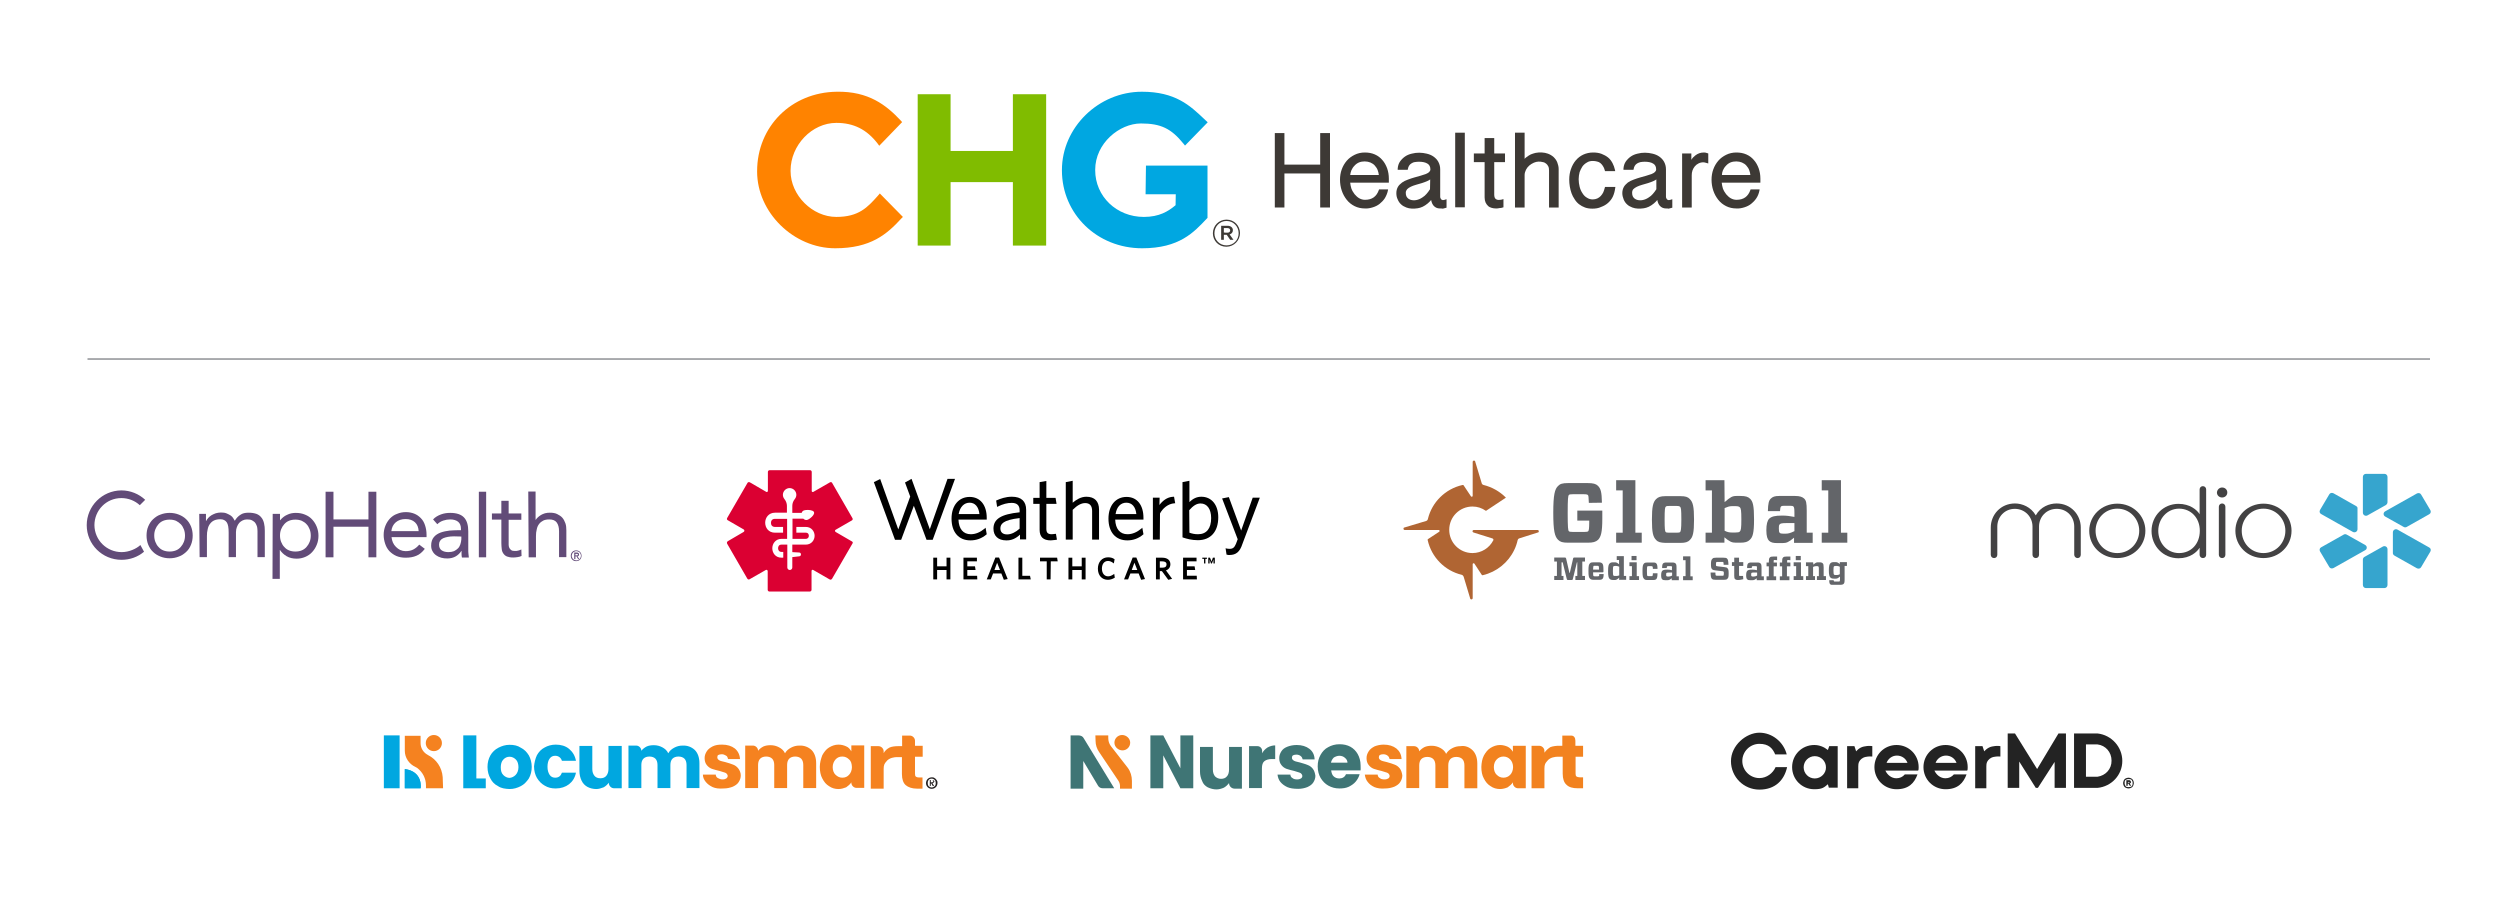 <?xml version="1.0" encoding="utf-8"?>
<!-- Generator: Adobe Illustrator 28.0.0, SVG Export Plug-In . SVG Version: 6.00 Build 0)  -->
<svg version="1.1" xmlns="http://www.w3.org/2000/svg" xmlns:xlink="http://www.w3.org/1999/xlink" x="0px" y="0px"
	 viewBox="0 0 1300 470" style="enable-background:new 0 0 1300 470;" xml:space="preserve">
<style type="text/css">
	.st0{fill:#3D3935;}
	.st1{fill:#00A7E1;}
	.st2{fill:#FF8300;}
	.st3{fill:#80BC00;}
	.st4{fill:#A7A9AC;}
	.st5{fill:#B06533;}
	.st6{fill:#636569;}
	.st7{fill:#624B78;}
	.st8{fill:#DB0032;}
	.st9{fill:#36A5CE;}
	.st10{fill:#434243;}
	.st11{fill:#00A7E0;}
	.st12{fill:#F58220;}
	.st13{fill:#231F20;}
	.st14{fill:#F2821F;}
	.st15{fill:#3F7575;}
	.st16{enable-background:new    ;}
	.st17{fill:#232323;}
</style>
<g id="Layer_2_00000117678127409726743590000007026620320141989278_">
	<g>
		<polygon class="st0" points="691.6,107.9 686.5,107.9 686.5,90.2 667.9,90.2 667.9,107.9 662.9,107.9 662.9,69.2 667.9,69.2 
			667.9,85.6 686.5,85.6 686.5,69.2 691.6,69.2 		"/>
		<path class="st0" d="M709.8,108.4c-2,0-3.8-0.4-5.4-1.2c-1.6-0.8-3-1.9-4.1-3.3s-2-3-2.6-4.8s-0.9-3.7-0.9-5.7
			c0-1.8,0.3-3.7,0.9-5.3c0.6-1.7,1.5-3.2,2.6-4.5s2.5-2.3,4.1-3.1c1.6-0.8,3.4-1.2,5.3-1.2s3.6,0.3,5.2,1s2.9,1.7,3.9,2.9
			c1.1,1.2,1.9,2.7,2.5,4.3c0.6,1.7,0.9,3.5,0.9,5.4V95h-20.1c0.1,1,0.3,2,0.6,3c0.4,1.1,1,2.1,1.7,3c0.7,0.8,1.5,1.6,2.4,2.1
			s1.9,0.8,3,0.8c3.7,0,6-1.7,7.2-5.1l0.1-0.3h4.7l-0.1,0.6c-0.3,1.5-0.9,2.8-1.6,4c-0.8,1.2-1.7,2.1-2.7,2.9s-2.2,1.4-3.5,1.8
			S711.2,108.5,709.8,108.4 M702.1,91H717c-0.1-0.9-0.3-1.7-0.6-2.5c-0.3-0.9-0.9-1.7-1.5-2.4s-1.4-1.2-2.3-1.6
			c-1.7-0.7-4.1-0.8-6,0c-0.9,0.4-1.7,1-2.3,1.7c-0.7,0.7-1.2,1.5-1.6,2.4C702.4,89.4,702.2,90.2,702.1,91"/>
		<path class="st0" d="M748.7,108.4c-1.3,0-2.4-0.5-3.2-1.4c-0.6-0.7-1.1-1.7-1.3-3c-0.6,0.7-1.2,1.3-1.8,1.8
			c-0.9,0.7-1.7,1.3-2.6,1.7s-1.8,0.7-2.6,0.8c-2,0.3-4.2,0.3-5.9-0.4c-1-0.4-2-0.9-2.7-1.6c-0.8-0.7-1.4-1.6-1.8-2.6
			c-0.5-1-0.7-2.1-0.7-3.3s0.3-2.3,0.8-3.2c0.5-0.9,1.3-1.6,2.2-2.3c0.9-0.6,1.8-1.1,3-1.5c1.1-0.4,2.2-0.8,3.3-1.1
			c1.1-0.3,2.2-0.6,3.2-0.9s2-0.6,2.8-0.9s1.4-0.7,1.8-1.1c0.4-0.4,0.6-0.8,0.6-1.3c0-1.4-0.5-2.4-1.5-3c-1.1-0.7-2.6-1-4.5-1
			c-0.8,0-1.5,0.1-2.2,0.2s-1.2,0.4-1.7,0.7c-0.5,0.3-0.9,0.7-1.2,1.2s-0.5,1-0.6,1.7l-0.1,0.4h-5.2v-0.6c0.1-1.4,0.5-2.7,1.2-3.7
			s1.6-1.9,2.6-2.6s2.2-1.2,3.5-1.5c2.6-0.7,5.3-0.6,7.8,0c1.3,0.3,2.5,0.8,3.5,1.5s1.9,1.6,2.5,2.7s1,2.4,1,3.9v14.2
			c0,0.2,0,0.4,0.1,0.7c0.1,0.2,0.2,0.4,0.3,0.6s0.3,0.3,0.5,0.4c0.3,0.2,0.6,0.2,1,0.1c0.2,0,0.4-0.1,0.7-0.2l0.7-0.2v4.4l-0.4,0.1
			c-0.6,0.2-1.1,0.3-1.5,0.4C749.7,108.4,749.2,108.4,748.7,108.4 M743.7,93.3c-0.4,0.3-0.9,0.6-1.4,0.8c-0.9,0.4-1.9,0.8-2.9,1.1
			c-1,0.3-2,0.6-3.1,0.9c-1,0.3-1.9,0.6-2.7,1s-1.4,0.8-1.9,1.3c-0.4,0.5-0.7,1.1-0.7,1.8s0.1,1.3,0.3,1.8s0.5,0.8,0.9,1.2
			c0.4,0.3,0.8,0.5,1.3,0.7c2,0.6,4.2,0.1,6.1-1.2c1.5-0.9,2.8-2.4,4-4.3L743.7,93.3L743.7,93.3z"/>
		<rect x="756.7" y="69" class="st0" width="5" height="38.8"/>
		<path class="st0" d="M777.9,108.4c-0.8,0-1.5-0.1-2.2-0.3c-0.7-0.2-1.4-0.5-1.9-1s-1-1.1-1.3-1.8c-0.3-0.7-0.5-1.6-0.5-2.6V84.3
			h-5.6v-4.5h5.6v-8h5v8h5.6v4.5H777v17c0,0.5,0.1,1,0.2,1.3c0.1,0.3,0.3,0.6,0.5,0.8c0.2,0.2,0.5,0.3,0.7,0.4
			c0.5,0.2,1.2,0.2,1.8,0.1c0.3,0,0.6-0.1,1-0.2l0.6-0.2v4.3l-0.4,0.1c-0.5,0.2-1.1,0.3-1.7,0.3
			C779.1,108.4,778.5,108.4,777.9,108.4"/>
		<path class="st0" d="M810.5,107.9h-5V88.7c0-0.9-0.1-1.6-0.4-2.2c-0.3-0.6-0.7-1.1-1.1-1.4c-0.5-0.4-1-0.7-1.7-0.8
			c-1.5-0.4-3.1-0.4-4.7,0.3c-0.9,0.4-1.7,0.9-2.4,1.5s-1.3,1.4-1.7,2.2c-0.4,0.8-0.7,1.8-0.7,2.7v16.9h-5V69h5v13.6
			c0.3-0.3,0.6-0.7,1-0.9c0.7-0.6,1.5-1,2.2-1.4c0.8-0.3,1.6-0.6,2.5-0.8c2.1-0.4,4.5-0.3,6.4,0.4c1.1,0.4,2.1,1,3,1.8
			c0.8,0.8,1.5,1.7,1.9,2.8s0.7,2.2,0.7,3.4V107.9L810.5,107.9z"/>
		<path class="st0" d="M828,108.5c-1.4,0-2.7-0.2-3.8-0.6s-2.2-1-3.1-1.7c-0.9-0.7-1.7-1.6-2.3-2.6c-0.7-1-1.2-2-1.6-3.1
			s-0.7-2.3-0.9-3.5s-0.3-2.4-0.3-3.6c0-2,0.3-3.8,0.9-5.5c0.6-1.7,1.4-3.2,2.5-4.5s2.4-2.3,3.9-3s3.3-1.1,5.1-1.1
			c1.6,0,3.1,0.2,4.4,0.7c1.3,0.5,2.4,1.1,3.4,1.9s1.7,1.8,2.3,2.9s1,2.3,1.3,3.6l0.1,0.6h-5.3l-0.1-0.4c-0.2-0.9-0.6-1.7-1-2.3
			c-0.4-0.6-0.8-1.1-1.3-1.5s-1.1-0.7-1.7-0.8c-0.7-0.2-1.4-0.3-2.2-0.3c-1.2,0-2.2,0.2-3.1,0.8c-0.9,0.5-1.7,1.2-2.3,2
			c-0.6,0.9-1.1,1.9-1.5,3c-0.3,1.2-0.5,2.4-0.5,3.7s0.2,2.7,0.5,3.9s0.8,2.4,1.5,3.4c0.6,1,1.4,1.8,2.3,2.3c0.9,0.6,1.9,0.9,3,0.9
			c0.9,0,1.7-0.2,2.4-0.5s1.3-0.8,1.8-1.3c0.5-0.6,1-1.2,1.3-1.9c0.3-0.7,0.6-1.6,0.8-2.4l0.1-0.4h5.4l-0.1,0.6
			c-0.2,1.6-0.6,3.1-1.2,4.4c-0.6,1.3-1.5,2.4-2.5,3.3s-2.2,1.6-3.6,2.1C831.2,108.3,829.6,108.5,828,108.5"/>
		<path class="st0" d="M866.3,108.4c-1.3,0-2.4-0.5-3.2-1.4c-0.6-0.7-1.1-1.7-1.3-3c-0.6,0.7-1.2,1.3-1.8,1.8
			c-0.9,0.7-1.7,1.3-2.6,1.7c-0.9,0.4-1.8,0.7-2.6,0.8c-2,0.3-4.2,0.3-6-0.4c-1-0.4-2-0.9-2.7-1.6c-0.8-0.7-1.4-1.6-1.8-2.6
			s-0.7-2.1-0.7-3.3s0.3-2.3,0.8-3.2c0.5-0.9,1.3-1.6,2.1-2.3c0.9-0.6,1.8-1.1,3-1.5c1.1-0.4,2.2-0.8,3.3-1.1
			c1.1-0.3,2.2-0.6,3.2-0.9s2-0.6,2.8-0.9s1.4-0.7,1.8-1.1c0.4-0.4,0.6-0.8,0.6-1.3c0-1.4-0.5-2.4-1.5-3c-1.1-0.7-2.6-1-4.5-1
			c-0.8,0-1.5,0.1-2.2,0.2c-0.7,0.2-1.2,0.4-1.7,0.7c-0.5,0.3-0.9,0.7-1.2,1.2s-0.5,1-0.6,1.7l-0.1,0.4h-5.2v-0.6
			c0.1-1.4,0.5-2.7,1.2-3.7s1.6-1.9,2.6-2.6s2.2-1.2,3.5-1.5c2.6-0.7,5.3-0.6,7.8,0c1.3,0.3,2.5,0.8,3.5,1.5s1.9,1.6,2.5,2.7
			s1,2.4,1,3.9v14.2c0,0.2,0,0.4,0.1,0.7c0.1,0.2,0.2,0.4,0.3,0.6s0.3,0.3,0.5,0.4c0.3,0.2,0.6,0.2,1,0.1c0.2,0,0.4-0.1,0.7-0.2
			l0.7-0.2v4.4l-0.4,0.1c-0.6,0.2-1.1,0.3-1.5,0.4C867.3,108.4,866.8,108.4,866.3,108.4 M861.3,93.3c-0.4,0.3-0.9,0.6-1.4,0.8
			c-0.9,0.4-1.9,0.8-2.9,1.1c-1,0.3-2,0.6-3.1,0.9c-1,0.3-1.9,0.6-2.7,1s-1.4,0.8-1.9,1.3c-0.4,0.5-0.6,1.1-0.6,1.8s0.1,1.3,0.3,1.8
			s0.5,0.8,0.9,1.2c0.4,0.3,0.8,0.5,1.3,0.7c2,0.6,4.2,0.1,6.1-1.2c1.5-0.9,2.8-2.4,4-4.3L861.3,93.3L861.3,93.3z"/>
		<path class="st0" d="M879.7,107.9h-5V79.8h4.8v3.3c0.6-1,1.3-1.7,2.1-2.3c1.3-1,2.7-1.5,4.4-1.5c0.3,0,0.7,0,1,0.1
			c0.4,0.1,0.7,0.2,1,0.3l0.3,0.1V85l-0.7-0.2c-1-0.3-1.5-0.4-1.8-0.4c-1,0-1.8,0.2-2.6,0.6s-1.4,0.9-1.9,1.5s-0.9,1.3-1.2,2.1
			c-0.3,0.8-0.4,1.7-0.4,2.6L879.7,107.9L879.7,107.9z"/>
		<path class="st0" d="M903,108.4c-2,0-3.8-0.4-5.4-1.2c-1.6-0.8-3-1.9-4.1-3.3s-2-3-2.6-4.8s-0.9-3.7-0.9-5.7
			c0-1.8,0.3-3.7,0.9-5.3c0.6-1.7,1.5-3.2,2.6-4.5s2.5-2.3,4.1-3.1c1.6-0.8,3.4-1.2,5.3-1.2s3.6,0.3,5.2,1s2.9,1.7,3.9,2.9
			c1.1,1.2,1.9,2.7,2.5,4.3c0.6,1.7,0.9,3.5,0.9,5.4V95h-20.1c0.1,1,0.3,2,0.6,3c0.4,1.1,1,2.1,1.7,3c0.7,0.8,1.5,1.6,2.4,2.1
			s1.9,0.8,3,0.8c3.7,0,6-1.7,7.2-5.1l0.1-0.3h4.7l-0.1,0.6c-0.3,1.5-0.8,2.8-1.6,4s-1.7,2.1-2.7,2.9s-2.2,1.4-3.5,1.8
			S904.4,108.5,903,108.4 M895.4,91h14.8c-0.1-0.9-0.3-1.7-0.6-2.5c-0.3-0.9-0.9-1.7-1.5-2.4s-1.4-1.2-2.3-1.6c-1.7-0.7-4.1-0.8-6,0
			c-0.9,0.4-1.7,1-2.3,1.7c-0.7,0.7-1.2,1.5-1.6,2.4C895.6,89.4,895.4,90.2,895.4,91"/>
		<path class="st1" d="M593.9,129.1c-23.4,0-41.7-17.8-41.7-40.5v-0.2c0-22.1,19-40.7,41.6-40.7c17.4,0,25,7.2,32.3,14.1l1.9,1.8
			l-11.8,12.1l-0.8-1c-6.4-7.9-11.8-10.5-22.1-10.5c-11.2,0-23.8,10.3-23.8,24.1v0.2c0,13.6,11.1,24.3,25.3,24.3
			c8,0,12.7-2.9,16.5-6.1l0.1-5.7h-15.7l0.2-14.9h32v27.2l-0.3,0.3C620.8,120.8,613.3,129.1,593.9,129.1"/>
		<path class="st2" d="M434.3,129.1c-21.6,0-40.6-18.6-40.6-39.9V89c0-23.2,17.8-41,41.4-41.3c16.6-0.3,25.8,7,33.3,15l0.7,0.8
			l-11.9,12.3l-0.8-1.1c-5.7-7.4-12.5-10.8-21.5-10.8c-12.7,0-23.8,11.6-23.8,24.8V89c0,12.5,11.3,23.8,23.8,23.8
			c11.7,0,16.2-5,21.5-10.9l1.1-1.3l12,12.2l-0.8,0.8C461.2,121.8,452.8,129.1,434.3,129.1"/>
		<path class="st0" d="M630.7,121.3L630.7,121.3c0-3.9,3.1-7.1,7.1-7.1s7,3.2,7,7l0,0c0,3.8-3.1,7.1-7.1,7.1
			S630.7,125.2,630.7,121.3 M644.1,121.3L644.1,121.3c0-3.5-2.7-6.4-6.3-6.4s-6.3,2.9-6.3,6.4l0,0c0,3.5,2.7,6.3,6.3,6.3
			S644.1,124.8,644.1,121.3 M635,117.4h3.3c1,0,1.7,0.3,2.2,0.8c0.4,0.4,0.6,0.9,0.6,1.5l0,0c0,1.2-0.7,1.9-1.7,2.2l2,2.8h-1.7
			l-1.8-2.6h-1.5v2.6H635C635,124.8,635,117.4,635,117.4z M638.2,121c0.9,0,1.5-0.4,1.5-1.2l0,0c0-0.7-0.5-1.2-1.5-1.2h-1.8v2.3
			C636.4,121,638.2,121,638.2,121z"/>
		<polygon class="st3" points="544,127.7 526.7,127.7 526.7,94.7 494.3,94.7 494.3,127.7 477.2,127.7 477.2,49 494.3,49 494.3,78.5 
			526.7,78.5 526.7,49 544,49 		"/>
	</g>
	<rect x="45.5" y="186.2" class="st4" width="1218.1" height="1"/>
	<g>
		<g>
			<path class="st5" d="M760.1,298.9c-8.8-2.1-15.7-9.1-17.7-18c-0.1-0.4,0-0.5,0.2-0.6l5.8-3.8c0.1-0.1,0.2-0.2,0.2-0.4
				c0-0.3-0.2-0.5-0.5-0.5h-17.6c-0.4,0-0.7-0.3-0.7-0.7c0-0.3,0.2-0.6,0.5-0.6l11.3-3.4c0.4-0.1,0.8-0.5,0.9-1
				c2.1-8.8,9.1-15.7,18-17.7c0.3-0.1,0.5,0,0.6,0.2l3.8,5.7c0.1,0.1,0.2,0.2,0.4,0.2c0.3,0,0.5-0.2,0.5-0.5v-17.6
				c0-0.4,0.3-0.7,0.7-0.7c0.3,0,0.6,0.2,0.6,0.5l3.4,11.3c0.1,0.4,0.5,0.8,1,0.9c4.4,1.1,8.4,3.4,11.5,6.5v0.1c0,0,0,0.1-0.1,0.1
				l-10.1,6.7c0,0,0,0-0.1,0s-0.1,0-0.1,0c-2-1.4-4.3-2.2-6.9-2.2c-6.7,0-12.1,5.4-12.1,12.1s5.4,12.1,12.1,12.1
				c4.7,0,8.8-2.7,10.8-6.6c0.1-0.1,0.1-0.2,0.1-0.3c0-0.3-0.2-0.6-0.5-0.7l-9.9-3.1c-0.3-0.1-0.5-0.4-0.5-0.6
				c0-0.4,0.3-0.7,0.7-0.7h21h12.1c0.4,0,0.7,0.3,0.7,0.7c0,0.3-0.2,0.6-0.5,0.6l-9.8,3.1c-0.3,0.1-0.6,0.4-0.7,0.8
				c-0.4,1.8-1,3.6-1.8,5.2c-3.1,6.5-9.1,11.4-16.3,13.1c-0.3,0.1-0.5,0-0.6-0.2l-3.8-5.8c-0.1-0.1-0.2-0.2-0.4-0.2
				c-0.3,0-0.5,0.2-0.5,0.5V311c0,0.4-0.3,0.7-0.7,0.7c-0.3,0-0.6-0.2-0.6-0.5l-3.4-11.3C760.9,299.4,760.5,299,760.1,298.9
				L760.1,298.9z"/>
			<g>
				<path class="st6" d="M812,292.4v7.1h1v2.1h-4.8v-2.1h1.4V292h-1.4v-2.1h5.4c0.5,0,0.6,0.1,0.8,0.6l1.7,7.4h0.2l1.7-7.4
					c0.1-0.5,0.3-0.6,0.8-0.6h5.4v2.1h-1.4v7.5h1.4v2.1h-5v-2.1h1v-7.1H820l-2.1,8.6c-0.1,0.5-0.2,0.6-0.7,0.6h-1.8
					c-0.4,0-0.6-0.1-0.7-0.6l-2.1-8.6H812L812,292.4L812,292.4z"/>
				<path class="st6" d="M828.4,297.6c0,1.5,0.1,1.8,0.2,1.9c0.1,0.1,0.3,0.2,0.8,0.2h1.3c0.5,0,0.6-0.1,0.8-0.2
					c0.1-0.1,0.1-0.4,0.1-1h2.3c0,1.4-0.2,2.1-0.6,2.5c-0.3,0.3-0.7,0.5-1.6,0.5h-3.1c-0.9,0-1.4-0.2-1.8-0.6
					c-0.6-0.6-0.8-1.3-0.8-4s0.2-3.4,0.8-4c0.4-0.4,0.9-0.5,1.8-0.5h2.7c0.9,0,1.4,0.2,1.8,0.5c0.6,0.6,0.7,1.4,0.7,4v0.3
					c0,0.3-0.1,0.4-0.4,0.4L828.4,297.6L828.4,297.6z M828.4,296.2h3.1c0-1.2-0.1-1.6-0.2-1.8c-0.1-0.1-0.2-0.2-0.8-0.2h-1.1
					c-0.5,0-0.7,0-0.8,0.2C828.5,294.6,828.5,294.9,828.4,296.2L828.4,296.2z"/>
				<path class="st6" d="M842,300.4c-1.2,1-1.5,1.2-2.3,1.2h-0.8c-1,0-1.5-0.2-1.9-0.6c-0.5-0.5-0.8-1.3-0.8-4s0.3-3.5,0.8-4
					c0.4-0.4,0.9-0.6,1.8-0.6h0.9c0.8,0,1.2,0.2,2.2,1v-2.2h-1.2v-2h3.7v10.3h1.2v2h-3.7L842,300.4L842,300.4z M842,299.2v-4.5
					c-0.5-0.2-0.9-0.4-1.4-0.4h-0.8c-0.5,0-0.7,0.1-0.8,0.2c-0.2,0.2-0.3,0.6-0.3,2.4s0.1,2.1,0.3,2.4c0.2,0.2,0.4,0.2,0.8,0.2h0.8
					C841,299.5,841.5,299.4,842,299.2L842,299.2z"/>
				<path class="st6" d="M847.3,301.6v-2h1.3v-5.2h-1.3v-2h3.8v7.2h1.2v2H847.3L847.3,301.6z M848.4,289.1h2.6v2.2h-2.6V289.1z"/>
				<path class="st6" d="M854.9,301c-0.6-0.6-0.8-1.3-0.8-4s0.2-3.4,0.8-4c0.4-0.4,0.9-0.5,1.8-0.5h3c1,0,1.3,0.2,1.6,0.5
					c0.4,0.4,0.6,1.2,0.6,2.8h-2.4c0-0.9-0.1-1.1-0.2-1.2c-0.1-0.1-0.2-0.2-0.6-0.2h-1.4c-0.4,0-0.6,0-0.7,0.2
					c-0.1,0.1-0.2,0.5-0.2,2.4s0.1,2.3,0.2,2.4c0.1,0.1,0.2,0.2,0.7,0.2h1.4c0.4,0,0.5,0,0.6-0.2c0.1-0.1,0.2-0.4,0.2-1.3h2.4
					c0,1.8-0.2,2.5-0.6,3c-0.3,0.3-0.7,0.5-1.6,0.5h-3C855.7,301.6,855.3,301.5,854.9,301L854.9,301z"/>
				<path class="st6" d="M869.3,294.5c-0.1-0.1-0.3-0.1-0.7-0.1h-1.1c-0.3,0-0.5,0-0.6,0.1s-0.2,0.4-0.2,0.9h-2.4
					c0-1.6,0.2-2.1,0.5-2.4s0.8-0.5,1.6-0.5h3.2c0.9,0,1.4,0.2,1.7,0.5c0.4,0.4,0.5,0.9,0.5,2.4v4.3h1.2v2h-3.7v-1
					c-1.1,0.9-1.5,1-2.3,1h-1.1c-0.8,0-1.2-0.1-1.6-0.5c-0.3-0.3-0.5-0.9-0.5-2.1c0-1.1,0.2-1.9,0.6-2.3c0.4-0.4,1.1-0.6,2.6-0.6
					c0.8,0,1.6,0.1,2.4,0.3v-0.8C869.5,294.8,869.5,294.6,869.3,294.5L869.3,294.5z M869.5,299.3v-1.6H868c-1,0-1.2,0.1-1.4,0.2
					c-0.2,0.2-0.2,0.4-0.2,0.8c0,0.5,0,0.8,0.2,0.9c0.1,0.1,0.3,0.2,0.6,0.2h0.5C868.3,299.8,868.7,299.7,869.5,299.3L869.5,299.3z"
					/>
				<path class="st6" d="M875.2,301.6v-2h1.3v-8.3h-1.3v-2h3.8v10.4h1.2v2h-5V301.6z"/>
				<path class="st6" d="M898.2,301c-0.3,0.4-0.9,0.5-1.8,0.5h-4.2c-1,0-1.6-0.1-2-0.5c-0.5-0.5-0.6-1.2-0.7-3.3h2.5
					c0,1.1,0.1,1.4,0.2,1.5c0.1,0.1,0.3,0.2,0.8,0.2h2.4c0.5,0,0.7,0,0.8-0.1s0.2-0.5,0.2-1.1s0-0.8-0.2-1c-0.1-0.1-0.3-0.2-0.8-0.2
					l-3.4-0.4c-0.8-0.1-1.3-0.2-1.7-0.6c-0.5-0.5-0.6-1.1-0.6-2.7c0-1.5,0.2-2.3,0.8-2.8c0.3-0.4,0.9-0.5,1.8-0.5h3.9
					c1,0,1.6,0.1,1.9,0.5c0.5,0.5,0.6,1.1,0.7,3.2h-2.5c0-1-0.1-1.3-0.2-1.4c-0.1-0.1-0.2-0.1-0.7-0.1h-2.2c-0.4,0-0.6,0-0.7,0.1
					c-0.1,0.1-0.2,0.4-0.2,1.1c0,0.6,0,0.8,0.2,0.9c0.1,0.1,0.3,0.1,0.8,0.2l3.4,0.4c0.8,0.1,1.3,0.2,1.6,0.6
					c0.5,0.5,0.6,1.2,0.6,2.8S898.8,300.5,898.2,301L898.2,301z"/>
				<path class="st6" d="M906.5,301.2l-1,0.2c-0.4,0.1-1,0.2-1.7,0.2c-0.9,0-1.3-0.2-1.6-0.5s-0.4-0.7-0.4-1.7v-5.1h-1.2v-2h1.2V290
					h2.5v2.3h2.2v2h-2.2v4.5c0,0.4,0,0.5,0.1,0.6s0.2,0.1,0.6,0.1h1.4L906.5,301.2L906.5,301.2L906.5,301.2z"/>
				<path class="st6" d="M913.5,294.5c-0.1-0.1-0.3-0.1-0.7-0.1h-1.1c-0.3,0-0.5,0-0.6,0.1s-0.2,0.4-0.2,0.9h-2.4
					c0-1.6,0.2-2.1,0.5-2.4s0.8-0.5,1.6-0.5h3.2c0.9,0,1.4,0.2,1.7,0.5c0.4,0.4,0.5,0.9,0.5,2.4v4.3h1.2v2h-3.7v-1
					c-1.1,0.9-1.5,1-2.3,1h-1.1c-0.8,0-1.2-0.1-1.6-0.5c-0.3-0.3-0.5-0.9-0.5-2.1c0-1.1,0.2-1.9,0.6-2.3c0.4-0.4,1.1-0.6,2.6-0.6
					c0.8,0,1.6,0.1,2.4,0.3v-0.8C913.7,294.8,913.6,294.6,913.5,294.5L913.5,294.5z M913.7,299.3v-1.6h-1.5c-1,0-1.2,0.1-1.4,0.2
					c-0.2,0.2-0.2,0.4-0.2,0.8c0,0.5,0,0.8,0.2,0.9c0.1,0.1,0.3,0.2,0.6,0.2h0.5C912.5,299.8,912.9,299.7,913.7,299.3L913.7,299.3z"
					/>
				<path class="st6" d="M922.9,291.2c-0.3,0-0.4,0-0.5,0.1s-0.1,0.3-0.1,0.8v0.4h1.7v2h-1.7v5.2h1.3v2h-5v-2h1.2v-5.2h-1.2v-2h1.2
					V292c0-1.1,0.1-1.7,0.5-2.1s0.8-0.5,1.8-0.5h2v1.9L922.9,291.2L922.9,291.2z"/>
				<path class="st6" d="M929.9,291.2c-0.3,0-0.4,0-0.5,0.1s-0.1,0.3-0.1,0.8v0.4h1.7v2h-1.8v5.2h1.3v2h-5v-2h1.2v-5.2h-1.2v-2h1.2
					V292c0-1.1,0.1-1.7,0.5-2.1s0.8-0.5,1.8-0.5h2v1.9L929.9,291.2L929.9,291.2z"/>
				<path class="st6" d="M932.7,301.6v-2h1.3v-5.2h-1.3v-2h3.8v7.2h1.2v2H932.7L932.7,301.6z M933.8,289.1h2.6v2.2h-2.6V289.1z"/>
				<path class="st6" d="M943,293.6c1.2-1.1,1.6-1.2,2.4-1.2h0.8c0.8,0,1.3,0.2,1.6,0.5c0.4,0.4,0.5,0.9,0.5,2.2v4.5h1.2v2h-4.7v-2
					h1v-4.2c0-0.4-0.1-0.6-0.2-0.8c-0.2-0.2-0.3-0.2-0.8-0.2h-0.5c-0.4,0-0.8,0.1-1.5,0.4v4.8h1v2h-4.7v-2h1.2v-5.2h-1.2v-2h3.7
					L943,293.6L943,293.6z"/>
				<path class="st6" d="M951.7,303.8c-0.3-0.3-0.5-0.8-0.5-2.1h2.3c0,0.3,0.1,0.5,0.2,0.6s0.2,0.1,0.6,0.1h1.6c0.4,0,0.6,0,0.7-0.1
					c0.1-0.1,0.2-0.3,0.2-1.1v-1.4c-1.2,1-1.5,1.1-2.3,1.1h-0.8c-1,0-1.5-0.2-1.9-0.6c-0.5-0.5-0.8-1.4-0.8-3.7s0.3-3.2,0.8-3.7
					c0.4-0.4,0.9-0.6,1.8-0.6h0.9c0.8,0,1.2,0.2,2.2,1v-1h3.7v2h-1.2v6.9c0,1.5-0.1,2-0.5,2.4c-0.3,0.3-0.8,0.5-1.7,0.5h-3.8
					C952.5,304.2,952.1,304.1,951.7,303.8L951.7,303.8L951.7,303.8z M953.7,298.8c0.2,0.2,0.4,0.2,0.8,0.2h0.8
					c0.4,0,0.8-0.1,1.4-0.4v-3.9c-0.5-0.2-0.9-0.4-1.4-0.4h-0.8c-0.5,0-0.7,0.1-0.8,0.2c-0.2,0.2-0.3,0.6-0.3,2.1
					S953.5,298.6,953.7,298.8z"/>
			</g>
			<g>
				<path class="st6" d="M826.2,261.5c-0.1-3.1-0.2-3.8-0.5-4.1c-0.3-0.2-0.6-0.4-2-0.4h-5.9c-1.4,0-1.7,0.1-2,0.4
					c-0.4,0.5-0.6,1.8-0.6,9.4s0.2,9,0.6,9.4c0.3,0.3,0.7,0.4,2,0.4h6.1c1.2,0,1.7-0.1,2-0.4s0.5-1.5,0.5-4.6v-0.9h-6.2v-5.2h13v4.2
					c0,7.1-0.7,9.4-2.2,11c-1.2,1.1-2.7,1.5-5.3,1.5h-10.3c-2.9,0-4.1-0.4-5.2-1.5c-1.7-1.7-2.5-4.5-2.5-14s0.8-12.4,2.5-14
					c1-1.1,2.3-1.5,5.2-1.5h10.2c2.8,0,4.3,0.4,5.3,1.4c1.5,1.5,2,3.2,2.1,8.8L826.2,261.5L826.2,261.5L826.2,261.5z"/>
				<path class="st6" d="M840.4,282.2V277h3.4v-22h-3.4v-5.3h10V277h3.3v5.2H840.4L840.4,282.2z"/>
				<path class="st6" d="M861.2,280.8c-1.6-1.6-2.2-3.8-2.2-10.6c0-6.8,0.6-9.1,2.2-10.7c1-1,2.3-1.5,4.8-1.5h7.9
					c2.5,0,3.8,0.4,4.8,1.5c1.6,1.6,2.2,3.8,2.2,10.7s-0.6,9.1-2.2,10.6c-1,1.1-2.4,1.5-4.8,1.5H866
					C863.5,282.2,862.2,281.9,861.2,280.8z M866.1,276.6c0.3,0.3,0.7,0.4,1.8,0.4h4c1.2,0,1.5-0.1,1.8-0.4c0.3-0.4,0.6-1.2,0.6-6.5
					s-0.2-6.1-0.6-6.5c-0.3-0.3-0.6-0.5-1.8-0.5h-4c-1.2,0-1.5,0.1-1.8,0.5s-0.5,1.2-0.5,6.5C865.6,275.3,865.8,276.1,866.1,276.6z"
					/>
				<path class="st6" d="M896.8,261.1c3-2.6,4-3.2,6.1-3.2h2.2c2.6,0,3.9,0.4,5,1.5c1.4,1.4,2,3.5,2,10.7s-0.7,9.2-2.2,10.6
					c-1.1,1.1-2.5,1.5-5,1.5h-2.3c-2,0-3.2-0.5-5.9-2.8v2.8h-9.8V277h3.3v-22h-3.3v-5.3h9.8L896.8,261.1L896.8,261.1z M896.8,264.2
					V276c1.4,0.7,2.5,0.9,3.6,0.9h2.1c1.2,0,1.8-0.1,2.2-0.5c0.6-0.6,0.8-1.7,0.8-6.3s-0.2-5.8-0.8-6.3c-0.4-0.4-1-0.6-2.2-0.6h-2
					C899.3,263.2,898.2,263.6,896.8,264.2L896.8,264.2z"/>
				<path class="st6" d="M932.6,263.4c-0.3-0.3-0.8-0.4-1.8-0.4h-3c-0.9,0-1.4,0.1-1.7,0.4c-0.3,0.4-0.4,0.9-0.5,2.4h-6.3
					c0.1-4.1,0.5-5.5,1.5-6.5s2.1-1.4,4.3-1.4h8.4c2.4,0,3.7,0.5,4.6,1.3c1.1,1,1.4,2.3,1.4,6.4V277h3.1v5.3h-9.7v-2.7
					c-2.9,2.4-3.9,2.8-6,2.8h-2.7c-2.2,0-3.3-0.3-4.3-1.2c-0.8-0.8-1.4-2.3-1.4-5.5c0-3,0.5-5,1.5-6c1.2-1.1,2.9-1.6,6.8-1.6
					c2.2,0,4.3,0.3,6.3,0.7v-2.1C933.1,264.2,932.9,263.8,932.6,263.4L932.6,263.4z M933.1,276.2V272h-4c-2.5,0-3.2,0.2-3.6,0.6
					c-0.5,0.5-0.5,1-0.5,2.2c0,1.3,0.1,2,0.5,2.3c0.3,0.3,0.8,0.4,1.7,0.4h1.4C929.8,277.5,930.8,277.3,933.1,276.2L933.1,276.2
					L933.1,276.2z"/>
				<path class="st6" d="M947.3,282.2V277h3.4v-22h-3.4v-5.3h10V277h3.3v5.2H947.3L947.3,282.2z"/>
			</g>
		</g>
		<g>
			<path class="st7" d="M296.8,289c0-0.4,0.1-0.8,0.2-1.1s0.4-0.7,0.6-0.9c0.3-0.3,0.6-0.5,0.9-0.6c0.4-0.1,0.7-0.2,1.1-0.2
				s0.8,0.1,1.1,0.2c0.4,0.1,0.7,0.4,0.9,0.6c0.3,0.3,0.5,0.6,0.6,0.9s0.2,0.7,0.2,1.1s-0.1,0.8-0.2,1.1c-0.1,0.4-0.4,0.7-0.6,0.9
				c-0.3,0.3-0.6,0.5-0.9,0.6s-0.7,0.2-1.1,0.2s-0.8-0.1-1.1-0.2c-0.4-0.1-0.7-0.4-0.9-0.6c-0.3-0.3-0.5-0.6-0.6-0.9
				S296.8,289.4,296.8,289z M297.3,289c0,0.3,0,0.6,0.2,0.9c0.1,0.3,0.3,0.5,0.5,0.8c0.2,0.2,0.5,0.4,0.8,0.5s0.6,0.2,0.9,0.2
				s0.6,0,0.9-0.2c0.3-0.1,0.5-0.3,0.8-0.5c0.2-0.2,0.4-0.5,0.5-0.8s0.2-0.6,0.2-0.9s-0.1-0.6-0.2-0.9s-0.3-0.5-0.5-0.8
				c-0.2-0.2-0.5-0.4-0.8-0.5s-0.6-0.2-0.9-0.2s-0.6,0-0.9,0.2c-0.3,0.1-0.5,0.3-0.8,0.5c-0.2,0.2-0.4,0.5-0.5,0.8
				S297.3,288.7,297.3,289z M298.6,287.3h1.3c0.4,0,0.7,0.1,0.9,0.3s0.3,0.4,0.3,0.7c0,0.3-0.1,0.5-0.2,0.7s-0.3,0.2-0.6,0.3
				l0.9,1.4h-0.6l-0.8-1.4h-0.6v1.4h-0.6V287.3L298.6,287.3z M299.2,288.8h0.4c0.1,0,0.2,0,0.3,0s0.2,0,0.3,0c0.1,0,0.1-0.1,0.2-0.1
				c0,0,0.1-0.1,0.1-0.3c0-0.1,0-0.2-0.1-0.3c0,0-0.1-0.1-0.2-0.1s-0.2,0-0.3,0c-0.1,0-0.2,0-0.3,0h-0.4V288.8z"/>
			<path class="st7" d="M76.2,278.5c0-1.8,0.3-3.4,0.9-4.8s1.4-2.7,2.5-3.7s2.3-1.9,3.8-2.4c1.5-0.6,3.1-0.9,4.8-0.9
				s3.3,0.3,4.8,0.9s2.8,1.4,3.8,2.4c1.1,1,1.9,2.3,2.5,3.7c0.6,1.5,0.9,3.1,0.9,4.8s-0.3,3.4-0.9,4.8c-0.6,1.5-1.4,2.7-2.5,3.7
				s-2.3,1.9-3.8,2.4c-1.5,0.6-3.1,0.9-4.8,0.9s-3.3-0.3-4.8-0.9s-2.8-1.4-3.8-2.4c-1.1-1-1.9-2.3-2.5-3.7
				C76.5,281.8,76.2,280.2,76.2,278.5z M80.2,278.5c0,1.2,0.2,2.3,0.6,3.3s0.9,1.9,1.6,2.6c0.7,0.8,1.5,1.4,2.5,1.8s2.1,0.6,3.3,0.6
				s2.3-0.2,3.3-0.6s1.8-1,2.5-1.8s1.2-1.6,1.6-2.6s0.6-2.1,0.6-3.3s-0.2-2.3-0.6-3.3s-0.9-1.9-1.6-2.6s-1.5-1.3-2.5-1.8
				c-1-0.4-2.1-0.6-3.3-0.6s-2.3,0.2-3.3,0.6s-1.8,1-2.5,1.8s-1.2,1.6-1.6,2.6S80.2,277.2,80.2,278.5z"/>
			<path class="st7" d="M103.6,267.2h3.5v3.7h0.1c0.3-0.5,0.6-1.1,1.1-1.6s1-1,1.7-1.4s1.4-0.7,2.2-1c0.8-0.2,1.7-0.4,2.6-0.4
				c1.2,0,2.2,0.1,3.1,0.5s1.5,0.7,2.1,1.1s1,0.9,1.3,1.4s0.6,0.9,0.8,1.3c0.8-1.4,1.8-2.4,2.9-3.1c1.1-0.8,2.5-1.1,4.2-1.1
				c1.6,0,2.9,0.2,4.1,0.6c1.1,0.4,2,1.1,2.6,1.9c0.7,0.8,1.1,1.8,1.4,3s0.4,2.5,0.4,3.9v13.7h-3.8v-13.5c0-0.8-0.1-1.5-0.2-2.2
				c-0.2-0.7-0.5-1.4-0.9-2s-1-1-1.7-1.4s-1.6-0.5-2.7-0.5c-0.8,0-1.6,0.2-2.2,0.5c-0.7,0.3-1.3,0.8-1.8,1.3
				c-0.5,0.6-0.9,1.3-1.2,2.1c-0.3,0.8-0.5,1.7-0.5,2.7v13h-3.8v-12.8c0-2.5-0.3-4.3-1-5.3s-1.8-1.6-3.3-1.6c-1.2,0-2.3,0.2-3.2,0.6
				c-0.9,0.4-1.6,1-2.2,1.8s-1,1.7-1.2,2.8c-0.3,1.1-0.4,2.2-0.4,3.5v11h-3.8L103.6,267.2L103.6,267.2z"/>
			<path class="st7" d="M141.8,267.2h3.8v3.3h0.1c1-1.2,2.2-2.2,3.6-2.8c1.4-0.7,2.9-1,4.5-1c1.8,0,3.4,0.3,4.8,0.9
				c1.5,0.6,2.7,1.4,3.7,2.5s1.8,2.3,2.4,3.8c0.6,1.5,0.9,3,0.9,4.7s-0.3,3.3-0.9,4.7c-0.6,1.5-1.4,2.7-2.4,3.8
				c-1,1.1-2.2,1.9-3.6,2.5c-1.4,0.6-2.9,0.9-4.4,0.9c-2,0-3.8-0.4-5.3-1.3s-2.6-2-3.4-3.2h-0.1v15h-3.8L141.8,267.2L141.8,267.2z
				 M145.6,278.5c0,1.2,0.2,2.3,0.6,3.3c0.4,1,0.9,1.9,1.6,2.6c0.7,0.8,1.5,1.4,2.5,1.8s2.1,0.6,3.3,0.6s2.3-0.2,3.3-0.6
				s1.8-1,2.5-1.8s1.2-1.6,1.6-2.6c0.4-1,0.6-2.1,0.6-3.3s-0.2-2.3-0.6-3.3c-0.4-1-0.9-1.9-1.6-2.6c-0.7-0.8-1.5-1.3-2.5-1.8
				c-1-0.4-2.1-0.6-3.3-0.6s-2.3,0.2-3.3,0.6s-1.8,1-2.5,1.8s-1.2,1.6-1.6,2.6C145.8,276.2,145.6,277.2,145.6,278.5z"/>
			<path class="st7" d="M169.3,255.7h4.1v14.4h18.2v-14.4h4.1v34.1h-4.1v-15.9h-18.2v15.9h-4.1V255.7z"/>
			<path class="st7" d="M220.9,285.4c-1.3,1.7-2.8,3-4.4,3.6c-1.6,0.7-3.5,1-5.6,1c-1.8,0-3.4-0.3-4.8-0.9c-1.4-0.6-2.6-1.5-3.6-2.5
				c-1-1.1-1.7-2.3-2.2-3.8s-0.8-3-0.8-4.6c0-1.7,0.3-3.3,0.9-4.8c0.6-1.5,1.4-2.7,2.4-3.8c1-1,2.2-1.9,3.7-2.4
				c1.4-0.6,2.9-0.9,4.6-0.9c1.6,0,3,0.3,4.3,0.8s2.4,1.3,3.4,2.3s1.7,2.2,2.2,3.7s0.8,3.1,0.8,5v1.2h-18.2c0.1,1,0.3,1.9,0.7,2.8
				s0.9,1.6,1.6,2.3s1.4,1.2,2.2,1.6c0.9,0.4,1.8,0.6,2.8,0.6c1.6,0,3-0.3,4.1-0.9s2.1-1.4,3-2.5L220.9,285.4L220.9,285.4z
				 M217.7,276.2c-0.1-1.9-0.7-3.5-1.9-4.6s-2.8-1.7-4.9-1.7s-3.8,0.6-5.1,1.7s-2.1,2.7-2.3,4.6H217.7z"/>
			<path class="st7" d="M225.2,270.1c1.1-1.2,2.5-2,4.1-2.6s3.2-0.8,4.8-0.8c3.3,0,5.7,0.8,7.2,2.4s2.2,4,2.2,7.2v9.7
				c0,0.6,0,1.3,0.1,2s0.1,1.3,0.2,1.9h-3.6c-0.1-0.5-0.2-1.1-0.2-1.7s0-1.2,0-1.7h-0.1c-0.7,1.1-1.7,2.1-2.9,2.8
				c-1.2,0.7-2.7,1.1-4.4,1.1c-1.1,0-2.2-0.1-3.2-0.4s-1.9-0.7-2.7-1.3c-0.8-0.6-1.4-1.3-1.8-2.1c-0.5-0.8-0.7-1.8-0.7-2.9
				c0-1.9,0.5-3.3,1.4-4.4s2.2-1.9,3.6-2.4c1.4-0.5,3-0.8,4.6-1c1.6-0.1,3.2-0.2,4.5-0.2h1.4V275c0-1.6-0.5-2.9-1.5-3.7
				c-1-0.8-2.4-1.2-4.1-1.2c-1.2,0-2.4,0.2-3.6,0.6s-2.2,1-3.1,1.9L225.2,270.1L225.2,270.1z M236.1,278.9c-2.4,0-4.3,0.4-5.7,1
				c-1.4,0.7-2.1,1.8-2.1,3.3c0,1.4,0.5,2.4,1.4,3s2.1,0.9,3.5,0.9c1.1,0,2.1-0.2,2.9-0.5c0.8-0.4,1.5-0.9,2.1-1.5s0.9-1.3,1.2-2.1
				c0.3-0.8,0.4-1.7,0.5-2.6V279L236.1,278.9L236.1,278.9L236.1,278.9z"/>
			<path class="st7" d="M249,255.7h3.8v34.1H249V255.7z"/>
			<path class="st7" d="M271.1,270.3h-6.6v11.1c0,0.7,0,1.4,0,2s0.2,1.2,0.4,1.6s0.6,0.8,1,1.1c0.4,0.3,1.1,0.4,1.9,0.4
				c0.5,0,1.1,0,1.7-0.2s1.1-0.3,1.6-0.6l0.1,3.4c-0.6,0.3-1.4,0.5-2.1,0.6c-0.8,0.1-1.5,0.2-2.2,0.2c-1.4,0-2.4-0.2-3.2-0.5
				s-1.4-0.8-1.9-1.5s-0.8-1.4-0.9-2.4s-0.2-2-0.2-3.1v-12.2h-4.9V267h4.9v-6.6h3.8v6.6h6.6L271.1,270.3L271.1,270.3L271.1,270.3z"
				/>
			<path class="st7" d="M274.7,255.6h3.8v14.7h0.1c0.3-0.4,0.6-0.9,1.1-1.3c0.4-0.4,1-0.8,1.6-1.2s1.3-0.6,2.1-0.9
				c0.8-0.2,1.6-0.3,2.5-0.3c1.5,0,2.8,0.2,3.8,0.7s2,1.1,2.7,1.9s1.2,1.8,1.6,2.9s0.5,2.4,0.5,3.7v13.9h-3.8v-13.5
				c0-1.9-0.4-3.4-1.2-4.5c-0.8-1.1-2.1-1.6-3.9-1.6c-1.2,0-2.3,0.2-3.1,0.6s-1.6,1-2.2,1.8s-1,1.7-1.2,2.8
				c-0.3,1.1-0.4,2.2-0.4,3.5v11h-3.8L274.7,255.6L274.7,255.6z"/>
			<path class="st7" d="M63.3,287.1c-7.8,0-14.1-6.2-14.2-14c0-7.8,6.2-14.1,14-14.1c3.7,0,7.1,1.4,9.6,3.7l2.8-2.8
				c-3.2-3-7.6-4.9-12.4-4.9c-10,0.1-18,8.2-18,18.1c0,10,8.1,18,18.1,18c4.4,0,8.5-1.5,11.7-4.2c-0.2-0.4-1.9-3.5-1.9-3.5
				C70.9,285.4,67,287.1,63.3,287.1L63.3,287.1z"/>
		</g>
		<g>
			<path class="st8" d="M443.1,281.6l-8.6-5c-0.4-0.3-0.4-0.9,0-1.1l8.5-4.9c0.4-0.2,0.5-0.7,0.3-1.1l-10.6-18.4
				c-0.2-0.4-0.7-0.5-1.1-0.3l-8.7,5c-0.3,0.2-0.8-0.1-0.8-0.4v-10c0-0.5-0.4-0.9-0.9-0.9h-21c-0.5,0-0.9,0.4-0.9,0.9v9.9
				c0,0.4-0.5,0.7-0.8,0.5l-8.6-5c-0.4-0.2-1-0.1-1.2,0.3l-10.6,18.3c-0.2,0.4-0.1,0.9,0.3,1.1l8.3,4.8c0.5,0.3,0.5,1,0,1.3
				l-8.2,4.8c-0.5,0.3-0.6,0.8-0.4,1.3l10.5,18.2c0.3,0.4,0.8,0.6,1.2,0.3l8.4-4.8c0.5-0.3,1,0.1,1,0.6v9.7c0,0.5,0.4,0.9,0.9,0.9
				h21c0.5,0,0.9-0.4,0.9-0.9v-9.8c0-0.5,0.5-0.8,0.9-0.5l8.5,4.9c0.5,0.3,1,0.1,1.3-0.4l10.6-18.3
				C443.6,282.2,443.4,281.8,443.1,281.6L443.1,281.6z M419,283.2h-7v3.9l3.5,0.2c0.7,0,1,0.5,1,1s-0.3,1-1,1l-3.5,0.4v5.4
				c0,0.7-0.6,1.3-1.3,1.3s-1.3-0.6-1.3-1.3v-11.9h-3c-1.4,0-1.8,1-1.8,1.9s0.5,1.9,1.8,1.9h0.9v3h-0.9c-3.2,0-4.8-2.5-4.8-4.9
				s1.7-4.9,4.8-4.9h2.9v-10.4H403c-1.6,0-2.1,1.1-2.1,2.1s0.5,2.1,2.1,2.1h4.2v3H403c-3.4,0-5.1-2.6-5.1-5.2s1.8-5.2,5.1-5.2h6.2
				V263c0-1.2-0.5-2.5-1.3-3.5c-0.5-0.6-0.8-1.4-0.8-2.2c0-1.9,1.6-3.5,3.5-3.5s3.5,1.6,3.5,3.5c0,0.8-0.3,1.6-0.8,2.2
				c-0.8,1-1.3,2.2-1.3,3.5v3.7h4.9v-0.1c0.2-0.6,0.6-1,1.2-1.2c0.9-0.3,3.1-0.4,4.4,0.2c0.4,0.2,0.7,0.4,0.8,0.7
				c0.5,1.4-2.2,3.6-3.4,4c-0.7,0.3-1.6,0-2.2-0.6l0,0h-5.6v10.5h6.9c1.1,0,1.6-0.8,1.6-1.6s-0.4-1.6-1.6-1.6h-4.9v-3h4.9
				c3,0,4.6,2.4,4.6,4.6S422,283.2,419,283.2L419,283.2z"/>
			<g>
				<g>
					<path d="M485,280.7h-3.2l-6.6-17.7l-6.6,17.7h-3.2l-11-30l3.3-1.6l9.4,26.2l6.2-17.1l-2.7-7.3l3.4-1.9l9.5,26.2l9.2-26.2h3.9
						L485,280.7L485,280.7z"/>
					<path d="M504.6,281c-6.1,0-9.8-4.3-9.8-11.3s3.9-11.3,9.4-11.3s8.9,4.2,8.9,10.9v0.9h-14.7c0.2,4.9,2.5,7.6,6.4,7.6
						c2.5,0,4.9-1,7.3-3l0.4-0.4l0.6,3.4l-0.1,0.1C510.5,280,507.7,281,504.6,281L504.6,281z M498.5,267.3h10.8
						c-0.4-3.8-2.3-5.9-5.1-5.9S499.2,263.5,498.5,267.3z"/>
					<path d="M523.2,281c-4.1,0-6.6-2.3-6.6-6.1c0-5,3.9-7.5,13.6-8.5v-1.1c0-2.5-1.4-3.8-4.1-3.8c-2.2,0-4.6,0.6-7.2,1.9l-0.4,0.2
						l-0.5-3.3l0.2-0.1c2.1-0.9,4.7-1.9,8-1.9c4.9,0,7.4,2.4,7.4,6.8v15.4h-3.2V278C528.2,280.1,525.8,281.1,523.2,281L523.2,281
						L523.2,281z M530.2,269.4c-8.8,1-10,3.2-10,5.4c0,2,1.3,3.1,3.5,3.1c2.1,0,4.4-1.1,6.5-3V269.4L530.2,269.4z"/>
					<path d="M546.4,281c-3.9,0-5.8-1.8-5.8-5.5V262h-3.3v-3.1h3.3v-8.2l3.5-0.6v8.8h4.8l0.5,3.1h-5.3v13c0,2,0.8,2.8,2.8,2.8
						c0.7,0,1.6-0.2,1.9-0.2h0.3l0.5,3l-0.3,0.1C549.1,280.7,548,280.9,546.4,281L546.4,281z"/>
					<path d="M571.5,280.6h-3.6v-14.9c0-2.7-1.2-4.1-3.6-4.1c-2,0-4.1,1.1-6.5,3.5v15.5h-3.6v-29.9l3.6-0.7v11.4
						c1.8-1.5,4.2-3.1,7.1-3.1c4.3,0,6.6,2.4,6.6,6.7V280.6L571.5,280.6L571.5,280.6z"/>
					<path d="M586.2,281c-6.1,0-9.8-4.3-9.8-11.3s3.9-11.3,9.4-11.3s8.8,4.2,8.8,10.9v0.9h-14.7c0.2,4.9,2.5,7.6,6.4,7.6
						c2.5,0,4.9-1,7.3-3l0.4-0.4l0.6,3.4l-0.1,0.1C592.1,280,589.2,281,586.2,281L586.2,281z M580.1,267.3h10.8
						c-0.4-3.8-2.3-5.9-5.2-5.9S580.7,263.5,580.1,267.3z"/>
					<path d="M603.1,280.6h-3.6v-21.8h3.5l-0.1,3.8c1.5-2,3.9-4.2,7.3-4.3h0.3l0.6,3.4h-0.3c-3.5,0.2-6.3,2.8-7.6,5.3L603.1,280.6
						L603.1,280.6z"/>
					<path d="M622.9,280.9c-3.2,0-5.7-0.7-7.8-1.4l-0.2-0.1v-28.7l3.6-0.7v11.1c1.9-1.9,3.9-2.8,6.2-2.8c5.3,0,8.8,4.2,8.8,10.7
						C633.5,276.5,629.5,280.9,622.9,280.9L622.9,280.9L622.9,280.9z M618.5,277c1.4,0.5,2.7,0.8,4.5,0.8c4.4,0,6.8-3,6.8-8.4
						c0-4.7-2.1-7.6-5.5-7.6c-2,0-3.8,1.1-5.9,3.5L618.5,277L618.5,277z"/>
					<path d="M639.3,288.6c-0.4,0-0.7,0-1-0.1l-0.5-0.1l-0.5-3.3l0.4,0.1c0.4,0.1,1,0.2,1.7,0.2c1.7,0,2.5-0.7,3.3-2.6l0.9-2.4
						l-8.1-21.2l3.5-0.7l6.4,17.4l6-17.1h3.7L646,283C644.7,287,642.7,288.6,639.3,288.6L639.3,288.6z"/>
				</g>
				<g>
					<path d="M494.2,301.3h-2v-4.9h-4.9v4.9h-2V290h2v4.5h4.9V290h2V301.3z"/>
					<path d="M508.2,301.3H501V290h7v1.9h-5v2.6h4l0.3,1.9H503v3h5.1L508.2,301.3L508.2,301.3z"/>
					<path d="M522,301.5l-1.3-3.3h-4.3l-1.2,3.1h-2.1l4.5-11.4h1.9l4.5,11.2L522,301.5L522,301.5L522,301.5z M517.1,296.4h2.9
						l-1.5-3.8L517.1,296.4z"/>
					<path d="M536,301.3h-6.4V290h2v9.4h4L536,301.3L536,301.3L536,301.3z"/>
					<path d="M546.3,301.3h-2v-9.4h-3.5V290h8.9l0.3,1.9h-3.6L546.3,301.3L546.3,301.3z"/>
					<path d="M564.5,301.3h-2v-4.9h-4.9v4.9h-2V290h2v4.5h4.9V290h2V301.3z"/>
					<path d="M576.1,301.5c-3.1,0-5.2-2.3-5.2-5.8s2.2-5.9,5.3-5.9c1.3,0,2.4,0.3,3.2,0.9l0.2,0.1l-0.4,2.2l-0.4-0.3
						c-0.8-0.6-1.7-1-2.6-1c-2,0-3.2,1.6-3.2,4s1.3,4,3.2,4c1,0,1.9-0.4,2.8-1l0.4-0.3l0.3,2l-0.2,0.1
						C578.5,301.1,577.3,301.5,576.1,301.5L576.1,301.5L576.1,301.5z"/>
					<path d="M593.4,301.5l-1.3-3.3h-4.3l-1.2,3.1h-2.1l4.5-11.4h1.9l4.5,11.2L593.4,301.5L593.4,301.5L593.4,301.5z M588.5,296.4
						h2.9l-1.5-3.8L588.5,296.4L588.5,296.4z"/>
					<path d="M607.5,301.5l-3.3-4.5h-1.1v4.3h-2V290h3.3c2.6,0,4.2,1.3,4.2,3.4c0,1.5-0.8,2.7-2.3,3.2l3.2,4.4L607.5,301.5z
						 M603.1,295.2h1.3c1.5,0,2.2-0.6,2.2-1.7s-0.8-1.6-2.3-1.6h-1.2V295.2L603.1,295.2z"/>
					<path d="M622.4,301.3h-7.2V290h7v1.9h-5v2.6h4l0.3,1.9h-4.3v3h5.1L622.4,301.3L622.4,301.3z"/>
				</g>
				<path d="M626.8,290.6v2.4h-0.7v-2.4h-0.9V290h2.4v0.6H626.8L626.8,290.6z"/>
			</g>
			<polygon points="631,293 631,290.9 631,290.9 630.2,293 629.7,293 629,290.9 629,290.9 629,293 628.3,293 628.3,290 629.2,290 
				630,292 630.7,290 631.7,290 631.7,293 			"/>
		</g>
		<g>
			<path class="st9" d="M1228.7,291v13.2c0,0.9,0.7,1.6,1.6,1.6h9.6c0.9,0,1.6-0.7,1.6-1.6v-18.6c0-1.2-1.3-2-2.4-1.4l-9.6,5.4
				C1229,289.9,1228.7,290.4,1228.7,291 M1241.5,261.1V248c0-0.9-0.7-1.6-1.6-1.6h-9.6c-0.9,0-1.6,0.7-1.6,1.6v18.6
				c0,1.2,1.3,2,2.4,1.4l9.6-5.4C1241.2,262.2,1241.5,261.7,1241.5,261.1 M1245.1,288.9l11.7,6.6c0.8,0.4,1.8,0.2,2.2-0.6l4.8-8.1
				c0.4-0.8,0.2-1.7-0.6-2.1l-16.5-9.3c-1.1-0.6-2.4,0.2-2.4,1.4v10.9C1244.3,288.1,1244.6,288.6,1245.1,288.9 M1225.1,263.1
				l-11.7-6.6c-0.8-0.4-1.8-0.2-2.2,0.6l-4.8,8.1c-0.4,0.8-0.2,1.7,0.6,2.1l16.5,9.3c1.1,0.6,2.4-0.2,2.4-1.4v-10.9
				C1226,264,1225.7,263.4,1225.1,263.1 M1251.5,274l11.7-6.6c0.8-0.4,1-1.4,0.6-2.1l-4.8-8.1c-0.4-0.8-1.4-1-2.2-0.6l-16.5,9.3
				c-1.1,0.6-1.1,2.1,0,2.7l9.6,5.4C1250.4,274.3,1251,274.3,1251.5,274 M1220.3,278l9.6,5.4c1.1,0.6,1.1,2.1,0,2.7l-16.5,9.3
				c-0.8,0.4-1.8,0.2-2.2-0.6l-4.8-8.1c-0.4-0.8-0.2-1.7,0.6-2.1l11.7-6.6C1219.2,277.7,1219.8,277.7,1220.3,278"/>
			<path class="st10" d="M1060.3,288.5c0,1-0.7,1.7-1.7,1.7s-1.7-0.8-1.7-1.7v-14.7c0-5-3.9-9.2-9.2-9.2s-9.1,4.2-9.1,9.2v14.7
				c0,1-0.7,1.7-1.7,1.7s-1.7-0.8-1.7-1.7v-14.2c0-6.6,5.1-12.5,12.6-12.5c3.7,0,8.3,1.8,10.8,6.2c2.5-4.5,7.1-6.2,10.8-6.2
				c7.5,0,12.6,5.9,12.6,12.5v14.2c0,1-0.7,1.7-1.7,1.7c-0.9,0-1.7-0.8-1.7-1.7v-14.7c0-5-3.7-9.2-9.1-9.2s-9.2,4.2-9.2,9.2
				L1060.3,288.5L1060.3,288.5z"/>
			<path class="st10" d="M1101,264.5c-6.4,0-11.3,5.2-11.3,11.5s4.7,11.6,11.3,11.6s11.4-5.4,11.4-11.6S1107.5,264.5,1101,264.5
				 M1101,290.2c-8.3,0-14.6-6.3-14.6-14.2s6.5-14.1,14.6-14.1s14.6,6.2,14.6,14.1S1109.2,290.2,1101,290.2"/>
			<path class="st10" d="M1143.9,276c0-6.8-4.7-11.5-10.8-11.5s-10.8,5.2-10.8,11.5s4.5,11.6,10.8,11.6S1143.9,282.8,1143.9,276
				 M1147.2,288.5c0,1-0.7,1.7-1.7,1.7s-1.7-0.8-1.7-1.7v-3.7c-1.3,2.2-4.9,5.5-11,5.5c-7.9,0-14-6.3-14-14.2s6.2-14.1,14-14.1
				c6,0,9.7,3.2,11,5.4v-12.9c0-0.9,0.7-1.7,1.7-1.7s1.7,0.8,1.7,1.7C1147.2,254.4,1147.2,288.5,1147.2,288.5z"/>
			<path class="st10" d="M1157.2,288.5c0,1-0.7,1.7-1.7,1.7s-1.7-0.8-1.7-1.7v-25c0-0.9,0.7-1.7,1.7-1.7s1.7,0.8,1.7,1.7V288.5z
				 M1155.5,253.5c1.5,0,2.7,1.1,2.7,2.6s-1.2,2.6-2.7,2.6s-2.7-1.1-2.7-2.6C1152.9,254.6,1154.1,253.5,1155.5,253.5"/>
			<path class="st10" d="M1177,264.5c-6.4,0-11.3,5.2-11.3,11.5s4.7,11.6,11.3,11.6s11.4-5.4,11.4-11.6S1183.5,264.5,1177,264.5
				 M1177,290.2c-8.3,0-14.6-6.3-14.6-14.2s6.5-14.1,14.6-14.1s14.6,6.2,14.6,14.1S1185.2,290.2,1177,290.2"/>
		</g>
	</g>
	<g>
		<g>
			<polygon class="st11" points="252.6,404.8 247.7,404.8 247.7,382.4 240.9,382.4 240.9,409.9 252.6,409.9 			"/>
			<path class="st11" d="M259,408.8c-1.8-0.9-3.1-2.2-4-4c-0.9-1.6-1.5-3.6-1.5-6c0-2.2,0.5-4.2,1.5-6c0.9-1.6,2.4-3.1,4.2-4
				c1.8-0.9,3.6-1.5,5.8-1.5s4.2,0.4,5.8,1.5c1.8,0.9,3.1,2.2,4.2,4c0.9,1.6,1.5,3.8,1.5,6c0,2.2-0.5,4.2-1.5,6
				c-1.1,1.6-2.4,3.1-4.2,4s-3.6,1.5-5.8,1.5C262.6,410.2,260.6,409.9,259,408.8z M268.1,403c0.9-0.9,1.5-2.4,1.5-4
				c0-1.6-0.4-3.1-1.3-4c-0.9-0.9-2-1.5-3.3-1.5s-2.4,0.5-3.3,1.5c-0.9,0.9-1.3,2.4-1.3,4c0,1.8,0.4,3.1,1.3,4
				c0.9,0.9,2,1.5,3.3,1.5C266.1,404.4,267.2,403.9,268.1,403z"/>
			<path class="st11" d="M279.2,392.7c0.9-1.6,2.2-3.1,4-4c1.6-0.9,3.6-1.5,5.8-1.5c2.7,0,5.1,0.7,6.9,2.2s3.1,3.5,3.6,6.2h-7.3
				c-0.5-1.6-1.8-2.6-3.5-2.6c-1.3,0-2.2,0.5-2.9,1.5c-0.7,0.9-1.1,2.4-1.1,4.2c0,1.8,0.4,3.1,1.1,4.2s1.8,1.5,2.9,1.5
				c1.8,0,2.9-0.9,3.5-2.6h7.3c-0.5,2.6-1.8,4.6-3.6,6s-4.2,2.2-6.9,2.2c-2.2,0-4-0.4-5.8-1.5c-1.6-0.9-2.9-2.2-4-4
				c-0.9-1.6-1.5-3.6-1.5-6C277.9,396.6,278.3,394.6,279.2,392.7z"/>
			<path class="st11" d="M323.3,387.8v22.1h-4c-1.5,0-2.7-1.3-2.7-2.7V407c-0.7,0.9-1.6,1.8-2.7,2.4c-1.3,0.5-2.6,0.9-3.8,0.9
				c-1.6,0-3.3-0.4-4.6-1.1c-1.3-0.7-2.4-1.8-3.1-3.3c-0.7-1.5-1.1-3.1-1.1-5.1v-12.9h6.7v12c0,1.5,0.4,2.6,1.1,3.5
				c0.7,0.9,1.8,1.3,3.1,1.3s2.4-0.4,3.1-1.3c0.7-0.9,1.1-2,1.1-3.5v-12H323.3L323.3,387.8z"/>
			<path class="st11" d="M361.3,390c1.6,1.6,2.4,4,2.4,6.9v12.9h-6.7v-12c0-1.5-0.4-2.6-1.1-3.3c-0.7-0.7-1.8-1.1-3.1-1.1
				c-1.3,0-2.4,0.4-3.1,1.1c-0.7,0.7-1.1,1.8-1.1,3.3v12h-6.7v-12c0-1.5-0.4-2.6-1.1-3.3c-0.7-0.7-1.8-1.1-3.1-1.1
				c-1.3,0-2.4,0.4-3.1,1.1c-0.7,0.7-1.1,1.8-1.1,3.3v12h-6.7v-22.1h4c1.5,0,2.7,1.3,2.7,2.7l0,0c0.7-0.9,1.6-1.6,2.7-2.2
				c1.1-0.5,2.4-0.7,3.8-0.7c1.6,0,3.1,0.4,4.4,1.1c1.3,0.7,2.4,1.6,3.1,3.1c0.7-1.3,1.8-2.2,3.1-2.9c1.3-0.7,2.7-1.1,4.4-1.1
				C357.4,387.6,359.6,388.4,361.3,390z"/>
			<path class="st12" d="M370.6,409.3c-1.5-0.7-2.7-1.6-3.6-2.7c-0.9-1.1-1.5-2.4-1.5-3.8h6.7c0,0.7,0.4,1.5,1.1,1.8
				c0.7,0.4,1.5,0.7,2.4,0.7s1.5-0.2,2-0.5c0.4-0.4,0.7-0.7,0.7-1.3s-0.4-1.1-0.9-1.5c-0.7-0.4-1.6-0.5-3.3-1.1
				c-1.6-0.4-2.9-0.7-4-1.1c-1.1-0.4-2-1.1-2.7-2c-0.7-0.9-1.1-2-1.1-3.6c0-1.3,0.4-2.4,1.1-3.5c0.7-1.1,1.6-1.8,3.1-2.6
				c1.5-0.7,2.9-0.9,4.9-0.9c2.7,0,4.9,0.7,6.6,2c1.6,1.3,2.6,3.3,2.7,5.5h-6.2c-0.2-0.7-0.4-1.5-1.1-1.8c-0.7-0.4-1.3-0.7-2.2-0.7
				c-0.7,0-1.5,0.2-1.8,0.4c-0.4,0.2-0.5,0.7-0.5,1.3s0.4,1.1,1.1,1.5c0.7,0.4,1.6,0.5,3.1,0.9c1.6,0.4,2.9,0.9,4,1.3
				c1.1,0.4,2,1.1,2.7,2c0.7,0.9,1.3,2.2,1.3,3.6c0,1.3-0.4,2.4-1.1,3.5c-0.7,1.1-1.8,1.8-3.1,2.4c-1.3,0.5-2.9,0.9-4.7,0.9
				C373.7,410.2,372,409.9,370.6,409.3z"/>
			<path class="st12" d="M422,390c1.6,1.6,2.4,4,2.4,6.9v12.9h-6.7v-12c0-1.5-0.4-2.6-1.1-3.3c-0.7-0.7-1.8-1.1-3.1-1.1
				c-1.3,0-2.4,0.4-3.1,1.1c-0.7,0.7-1.1,1.8-1.1,3.3v12h-6.7v-12c0-1.5-0.4-2.6-1.1-3.3c-0.7-0.7-1.8-1.1-3.1-1.1
				c-1.3,0-2.4,0.4-3.1,1.1c-0.7,0.7-1.1,1.8-1.1,3.3v12h-6.7v-22.1h4c1.5,0,2.7,1.3,2.7,2.7l0,0c0.7-0.9,1.6-1.6,2.7-2.2
				c1.1-0.5,2.4-0.7,3.8-0.7c1.6,0,3.1,0.4,4.4,1.1c1.3,0.7,2.4,1.6,3.1,3.1c0.7-1.3,1.8-2.2,3.1-2.9c1.3-0.7,2.7-1.1,4.4-1.1
				C418.1,387.6,420.3,388.4,422,390z"/>
			<path class="st12" d="M427.6,392.7c0.9-1.6,2-3.1,3.5-4c1.5-0.9,3.1-1.5,4.9-1.5c1.6,0,2.9,0.4,4,0.9c1.3,0.5,2,1.5,2.7,2.6v-3.1
				h6.7v22.1h-4c-1.5,0-2.7-1.3-2.7-2.7v-0.2c-0.7,1.1-1.6,1.8-2.7,2.6c-1.3,0.5-2.6,0.9-4,0.9c-1.8,0-3.5-0.5-4.9-1.5
				c-1.5-0.9-2.6-2.2-3.5-4c-0.9-1.6-1.3-3.8-1.3-6S426.9,394.6,427.6,392.7z M441.5,394.9c-0.9-0.9-2-1.5-3.5-1.5s-2.6,0.5-3.5,1.5
				s-1.5,2.4-1.5,4c0,1.6,0.5,3.1,1.5,4s2,1.5,3.5,1.5s2.6-0.5,3.5-1.5c0.9-0.9,1.5-2.4,1.5-4C442.9,397.1,442.6,395.8,441.5,394.9z
				"/>
			<path class="st12" d="M479.8,393.5v-5.7h-4v-2.6c0-1.5-1.3-2.7-2.7-2.7h-4v5.5h-1.8l0,0l0,0H467l0,0c-1.5,0-3.3,0.2-4.4,0.7
				c-1.3,0.7-2.4,1.6-3.1,2.9v-0.9c0-1.5-1.3-2.7-2.7-2.7h-4v22.1h6.7v-10.2c0-2.2,0.5-2.9,1.3-3.8c1.5-2.2,4.7-2.4,5.5-2.4h2.7v8.8
				c0,2.7,0.7,4.7,2,5.8c1.3,1.1,3.3,1.8,5.8,1.8h2.9v-5.8h-1.8c-0.7,0-1.3-0.2-1.6-0.4c-0.4-0.4-0.5-0.7-0.5-1.5v-8.9H479.8
				L479.8,393.5z"/>
			<g>
				<rect x="199.6" y="382.4" class="st11" width="8.2" height="27.5"/>
				<path class="st11" d="M210.5,399.9v10h8.2C218.7,409.9,220.2,401.3,210.5,399.9z"/>
				<circle class="st12" cx="225.6" cy="386.4" r="4.2"/>
			</g>
			<path class="st12" d="M230.4,409.9c0,0,0-0.9-0.2-5.8c-0.4-5.1-3.3-9.3-7.7-11.5l0,0c-2.4-1.3-3.8-3.6-3.8-6.2v-3.8h-8.2v7.8
				c0,3.6,2.2,6.9,5.5,8.4l0,0c0.4,0.2,0.7,0.4,0.9,0.5c2.9,2.2,4.6,5.5,4.6,9.1v1.5L230.4,409.9z"/>
			<path class="st11" d="M210.5,399.9v10h8.2C218.7,409.9,220.2,401.3,210.5,399.9z"/>
			<g>
				<path class="st13" d="M486,404.6c0.4,0.2,0.7,0.5,1.1,1.1s0.4,0.9,0.4,1.5c0,0.5-0.2,1.1-0.4,1.5c-0.2,0.4-0.5,0.7-1.1,1.1
					c-0.4,0.2-0.9,0.4-1.5,0.4s-1.1-0.2-1.5-0.4c-0.4-0.2-0.7-0.5-1.1-1.1c-0.2-0.4-0.4-0.9-0.4-1.5c0-0.5,0.2-1.1,0.4-1.5
					c0.2-0.4,0.5-0.7,1.1-1.1c0.4-0.2,0.9-0.4,1.5-0.4S485.4,404.2,486,404.6z M486.1,408.8c0.4-0.4,0.5-1.1,0.5-1.6
					c0-0.7-0.2-1.3-0.5-1.6s-0.9-0.7-1.6-0.7c-0.7,0-1.3,0.2-1.6,0.7c-0.4,0.4-0.5,1.1-0.5,1.6c0,0.7,0.2,1.3,0.5,1.6
					s0.9,0.7,1.6,0.7C485,409.5,485.6,409.2,486.1,408.8z M485.4,407c-0.2,0.2-0.4,0.2-0.5,0.4l0.9,1.3H485l-0.7-1.3H484v1.3h-0.5
					v-3.1h1.3c0.4,0,0.5,0.2,0.7,0.2c0.2,0,0.4,0.4,0.4,0.7C485.6,406.6,485.6,407,485.4,407z M484,406.8h0.7c0.2,0,0.2,0,0.4-0.2
					c0.2-0.2,0.2-0.2,0.2-0.4c0-0.2,0-0.2-0.2-0.4c-0.2,0-0.2-0.2-0.4-0.2H484V406.8z"/>
			</g>
		</g>
		<g>
			<path class="st14" d="M587.7,386.2c0,2.2-1.8,4-4,4s-4.2-1.8-4.2-4s1.8-4,4-4S587.7,384,587.7,386.2"/>
			<path class="st14" d="M569.6,382.4h6.7v1.3c0,1.6,0.4,2.9,1.3,4.2l8.8,11.3c1.5,2,2.2,4.4,2.2,6.9v4h-6.2v-1.5
				c0-0.9-0.4-2-0.9-2.7l-10-14.9c-1.1-1.6-1.8-3.6-1.8-5.7L569.6,382.4z"/>
			<path class="st15" d="M560.7,382.4h-4v27.7h6.6v-14.4l7.7,12.9c0.5,0.9,1.5,1.3,2.4,1.3h6L563.6,384
				C563.1,382.9,562,382.4,560.7,382.4z"/>
			<g>
				<path class="st14" d="M714.7,409.3c-1.5-0.7-2.7-1.6-3.5-2.7c-0.9-1.1-1.3-2.4-1.5-3.8h6.7c0,0.7,0.4,1.5,1.1,1.8
					c0.5,0.5,1.5,0.7,2.4,0.7c0.9,0,1.5-0.2,2-0.5c0.5-0.4,0.7-0.7,0.7-1.3s-0.4-1.1-0.9-1.5c-0.7-0.4-1.6-0.5-3.3-1.1
					c-1.6-0.4-2.9-0.7-4-1.1c-1.1-0.4-2-1.1-2.7-2c-0.7-0.9-1.1-2-1.1-3.6c0-1.3,0.4-2.4,1.1-3.5c0.7-1.1,1.6-1.8,3.1-2.6
					c1.3-0.5,2.9-0.9,4.7-0.9c2.7,0,4.9,0.7,6.6,2c1.6,1.3,2.6,3.1,2.7,5.5h-6.2c-0.2-0.7-0.4-1.3-1.1-1.8c-0.5-0.4-1.3-0.7-2.2-0.7
					c-0.7,0-1.5,0.2-1.8,0.4c-0.4,0.4-0.5,0.7-0.5,1.3s0.4,1.1,1.1,1.5c0.7,0.4,1.6,0.5,3.1,0.9c1.6,0.4,2.9,0.9,4,1.3
					c1.1,0.4,2,1.1,2.7,2c0.7,0.9,1.1,2.2,1.3,3.6c0,1.3-0.4,2.4-1.1,3.5c-0.7,1.1-1.8,1.8-3.1,2.4c-1.3,0.5-2.9,0.9-4.7,0.9
					C718,410.2,716.2,409.9,714.7,409.3"/>
				<path class="st14" d="M765.8,390.2c1.6,1.6,2.4,4,2.4,6.9v12.8h-6.7V398c0-1.5-0.4-2.6-1.1-3.3c-0.7-0.7-1.8-1.1-3.1-1.1
					s-2.4,0.4-3.1,1.1c-0.7,0.7-1.1,1.8-1.1,3.3v11.8h-6.7V398c0-1.5-0.4-2.6-1.1-3.3s-1.8-1.1-3.1-1.1c-1.3,0-2.4,0.4-3.1,1.1
					c-0.7,0.7-1.1,1.8-1.1,3.3v11.8h-6.7V388h4c1.5,0,2.7,1.3,2.7,2.7l0,0c0.7-0.9,1.6-1.6,2.7-2.2c1.1-0.5,2.4-0.7,3.8-0.7
					c1.6,0,3.1,0.4,4.4,1.1c1.3,0.7,2.4,1.6,3.1,3.1c0.7-1.3,1.8-2.2,3.1-2.9c1.3-0.7,2.7-1.1,4.4-1.1
					C762,387.6,764.2,388.6,765.8,390.2"/>
				<path class="st14" d="M771.6,392.9c0.9-1.6,2-3.1,3.5-4c1.5-0.9,3.1-1.5,4.9-1.5c1.5,0,2.9,0.4,4,0.9c1.1,0.5,2,1.5,2.7,2.6
					v-3.1h6.7v22.1h-4c-1.5,0-2.7-1.3-2.7-2.7v-0.4c-0.7,1.1-1.6,1.8-2.7,2.6c-1.1,0.5-2.6,0.9-4,0.9c-1.8,0-3.5-0.5-4.9-1.5
					c-1.5-0.9-2.6-2.2-3.5-4c-0.9-1.6-1.3-3.6-1.3-6C770.4,396.6,770.7,394.7,771.6,392.9 M785.3,394.9c-0.9-0.9-2-1.5-3.5-1.5
					c-1.3,0-2.6,0.5-3.5,1.5c-0.9,0.9-1.5,2.2-1.5,4c0,1.6,0.5,3.1,1.5,4c0.9,0.9,2,1.5,3.5,1.5c1.3,0,2.6-0.5,3.5-1.5
					c0.9-0.9,1.5-2.4,1.5-4C786.8,397.3,786.2,395.8,785.3,394.9"/>
				<path class="st14" d="M823.2,393.5v-5.7h-4v-2.6c0-1.5-0.7-2.7-2.2-2.7h-4.6v5.3h-1.6l0,0l0,0h-0.2l0,0c-1.3,0-3.1,0.2-4.4,0.7
					c-1.1,0.7-2.2,1.6-3.1,2.9v-0.9c0-1.5-1.3-2.7-2.7-2.7h-4v22.1h6.7v-10.2c0-2.2,0.5-2.9,1.3-3.8c1.5-2.2,4.6-2.4,5.5-2.4h2.7
					v8.8c0,2.7,0.7,4.7,2,5.8c1.3,1.3,3.3,1.8,5.7,1.8h2.9v-5.7h-1.8c-0.7,0-1.3-0.2-1.6-0.4c-0.4-0.4-0.5-0.7-0.5-1.5v-8.8h4V393.5
					z"/>
			</g>
			<path class="st15" d="M620.5,409.9h-6.7l-8.9-17.1v17.1h-6.7v-27.5h6.7l8.9,17.1v-17.1h6.7V409.9z"/>
			<path class="st15" d="M645.8,388v22.1H642c-1.6,0-2.9-1.3-2.9-2.9l0,0c-0.7,0.9-1.6,1.8-2.7,2.4c-1.1,0.5-2.6,0.9-3.8,0.9
				c-1.6,0-3.1-0.4-4.6-1.1c-1.3-0.7-2.4-1.8-2.9-3.3c-0.7-1.5-1.1-3.1-1.1-4.9v-12.8h6.7v11.8c0,1.5,0.4,2.6,1.1,3.5
				c0.7,0.7,1.8,1.3,3.1,1.3s2.4-0.4,3.1-1.3c0.7-0.7,1.1-2,1.1-3.5v-11.8h6.7V388z"/>
			<path class="st15" d="M659.1,388.7c1.3-0.7,2.6-1.1,4-1.1v7.1h-1.8c-1.6,0-2.9,0.4-3.8,1.1c-0.9,0.7-1.3,2-1.3,3.8v10.2h-6.7V388
				h4.4c1.3,0,2.4,1.1,2.4,2.4v1.3C657,390.4,657.9,389.5,659.1,388.7z"/>
			<path class="st15" d="M669.4,409.3c-1.5-0.7-2.7-1.6-3.6-2.7c-0.9-1.1-1.3-2.4-1.5-3.8h6.7c0,0.7,0.4,1.5,1.1,1.8
				c0.5,0.5,1.5,0.7,2.4,0.7s1.5-0.2,2-0.5c0.5-0.4,0.7-0.7,0.7-1.3s-0.4-1.1-0.9-1.5c-0.7-0.4-1.6-0.5-3.3-1.1
				c-1.6-0.4-2.9-0.7-4-1.1c-1.1-0.4-2-1.1-2.7-2c-0.7-0.9-1.1-2-1.1-3.6c0-1.3,0.4-2.4,1.1-3.5c0.7-1.1,1.6-1.8,3.1-2.4
				c1.3-0.5,2.9-0.9,4.9-0.9c2.7,0,4.9,0.7,6.6,2s2.6,3.1,2.7,5.5h-6.2c-0.2-0.7-0.4-1.3-1.1-1.8c-0.5-0.4-1.3-0.7-2.2-0.7
				c-0.7,0-1.5,0.2-1.8,0.4c-0.4,0.4-0.5,0.7-0.5,1.3s0.4,1.1,1.1,1.5c0.7,0.4,1.6,0.5,3.1,0.9c1.6,0.4,2.9,0.9,4,1.3
				c1.1,0.4,2,1.1,2.7,2c0.7,0.9,1.1,2.2,1.3,3.6c0,1.3-0.4,2.4-1.1,3.5c-0.7,1.1-1.8,1.8-3.1,2.4c-1.3,0.5-2.9,0.9-4.7,0.9
				C672.6,410.2,670.8,409.9,669.4,409.3z"/>
			<path class="st15" d="M707.5,400.6h-15.3c0.2,1.3,0.5,2.4,1.3,3.1c0.7,0.7,1.8,1.1,2.9,1.1c1.6,0,2.9-0.7,3.5-2.2h7.1
				c-0.4,1.5-1.1,2.7-2,3.8c-0.9,1.1-2.2,2-3.6,2.7c-1.5,0.7-3.1,0.9-4.9,0.9c-2.2,0-4-0.5-5.8-1.5c-1.6-0.9-2.9-2.2-4-4
				c-0.9-1.6-1.5-3.6-1.5-6s0.5-4.2,1.5-6c0.9-1.6,2.2-3.1,4-4c1.6-0.9,3.6-1.5,5.8-1.5s4,0.4,5.7,1.3c1.6,0.9,2.9,2.2,3.8,3.8
				c0.9,1.6,1.5,3.6,1.5,5.8C707.6,399.3,707.5,399.9,707.5,400.6z M700.7,396.8c0-1.1-0.4-2-1.3-2.7c-0.7-0.7-1.8-1.1-2.9-1.1
				c-1.1,0-2,0.4-2.9,0.9c-0.7,0.7-1.3,1.6-1.5,2.7h8.6V396.8z"/>
		</g>
		<g class="st16">
			<path class="st17" d="M914.9,404.6c-4.9,0-8.9-4-8.9-8.9s4-8.9,8.9-8.9s6.9,2.4,8.2,5.5h6c-1.6-6.4-7.5-11.3-14.2-11.3
				c-6.9,0-14.8,6.6-14.8,14.8s6.6,14.8,14.8,14.8c8.2,0,12.9-4.9,14.4-11.7h-6C922,402,918.7,404.6,914.9,404.6L914.9,404.6z"/>
			<path class="st17" d="M943.7,404.8c-3.3,0-5.8-2.7-5.8-5.8c0-3.3,2.7-5.8,5.8-5.8c3.3,0,5.8,2.7,5.8,5.8
				C949.6,402,947,404.8,943.7,404.8z M951.2,388l-0.7,2c-2-1.6-4.4-2.6-7.1-2.6c-6.4,0-11.5,5.1-11.5,11.5
				c0,6.4,5.1,11.5,11.5,11.5c4.2,0,5.1-0.9,7.1-2.6l0.5,1.8h4.6V388H951.2L951.2,388z"/>
			<path class="st17" d="M965.2,390.7l-0.9-2.7h-3.8v21.9h5.8v-11.3c0-0.4,0-1.8,0.5-2.6c0.5-0.9,1.5-2,3.3-2.4
				c1.8-0.4,3.5-0.2,3.5-0.2V388c0,0-1.8-0.4-4.4,0.2C966.7,388.7,965.2,390.7,965.2,390.7z"/>
			<path class="st17" d="M1031.8,390.7l-0.9-2.7h-3.8v21.9h5.8v-11.3c0-0.4,0-1.8,0.5-2.6c0.5-0.9,1.5-2,3.3-2.4
				c1.8-0.4,3.5-0.2,3.5-0.2V388c0,0-1.8-0.4-4.4,0.2C1033.4,388.7,1031.8,390.7,1031.8,390.7z"/>
			<polygon class="st17" points="1070.4,381.4 1059.3,399.9 1047.8,381.4 1044,381.4 1044,409.7 1044,409.7 1050,409.7 1050,409.7 
				1050,396 1058.6,409.7 1059.7,409.7 1068.4,396.2 1068.4,409.7 1068.4,409.7 1074.3,409.7 1074.3,409.7 1074.3,381.4 			"/>
			<path class="st17" d="M1090.7,403.9h-6v-16.8h6c4.2,0.5,7.3,4,7.3,8.4C1098.1,399.9,1094.9,403.3,1090.7,403.9L1090.7,403.9z
				 M1090.7,381.4h-12.2v28.3h12.2c7.3-0.7,12.9-6.7,12.9-14C1103.6,388.4,1098,382.2,1090.7,381.4L1090.7,381.4z"/>
			<path class="st17" d="M986.4,392.9c2.6,0,4.7,1.6,5.5,3.8h-10.9C981.8,394.6,983.8,392.9,986.4,392.9L986.4,392.9z M997.7,398.9
				c0-6.4-5.1-11.5-11.5-11.5s-11.5,5.1-11.5,11.5c0,6.4,5.1,11.5,11.5,11.5s9.3-3.3,10.9-7.7h-6.6c-1.1,1.3-2.6,2-4.4,2
				c-2.6,0-4.7-1.8-5.7-4h17C997.7,400.6,997.7,399.5,997.7,398.9z"/>
			<path class="st17" d="M1011.9,392.9c2.6,0,4.7,1.6,5.5,3.8h-10.9C1007.2,394.6,1009.4,392.9,1011.9,392.9L1011.9,392.9z
				 M1023.2,398.9c0-6.4-5.1-11.5-11.5-11.5c-6.4,0-11.5,5.1-11.5,11.5c0,6.4,5.1,11.5,11.5,11.5c6.4,0,9.3-3.3,10.9-7.7h-6.6
				c-1.1,1.3-2.6,2-4.4,2c-2.6,0-4.7-1.8-5.7-4h17C1023.2,400.6,1023.2,399.5,1023.2,398.9z"/>
			<g>
				<path class="st17" d="M1108.3,404.8c0.4,0.2,0.7,0.5,0.9,0.9s0.4,0.9,0.4,1.5c0,0.5-0.2,0.9-0.4,1.5c-0.2,0.4-0.5,0.7-0.9,0.9
					c-0.4,0.2-0.9,0.4-1.5,0.4s-0.9-0.2-1.5-0.4c-0.4-0.2-0.7-0.5-0.9-0.9c-0.2-0.4-0.4-0.9-0.4-1.5c0-0.5,0.2-0.9,0.4-1.5
					c0.2-0.4,0.5-0.7,0.9-0.9s0.9-0.4,1.5-0.4S1108,404.6,1108.3,404.8z M1108.5,408.8c0.4-0.4,0.5-0.9,0.5-1.6s-0.2-1.1-0.5-1.6
					c-0.4-0.4-0.9-0.5-1.6-0.5s-1.1,0.2-1.6,0.5s-0.5,0.9-0.5,1.6s0.2,1.1,0.5,1.6c0.4,0.5,0.9,0.5,1.6,0.5
					S1108.2,409.2,1108.5,408.8z M1108,407.1c-0.2,0.2-0.4,0.2-0.5,0.4l0.7,1.1h-0.7l-0.7-1.1h-0.4v1.1h-0.7v-2.9h1.3
					c0.4,0,0.5,0,0.7,0.2c0.2,0.2,0.4,0.4,0.4,0.7C1108,407,1108.2,407,1108,407.1z M1106.5,407h0.5c0.2,0,0.2,0,0.2,0l0.2-0.2
					c0,0,0-0.2-0.2-0.2h-0.2h-0.5V407z"/>
			</g>
		</g>
	</g>
</g>
<g id="Layer_3">
</g>
</svg>
